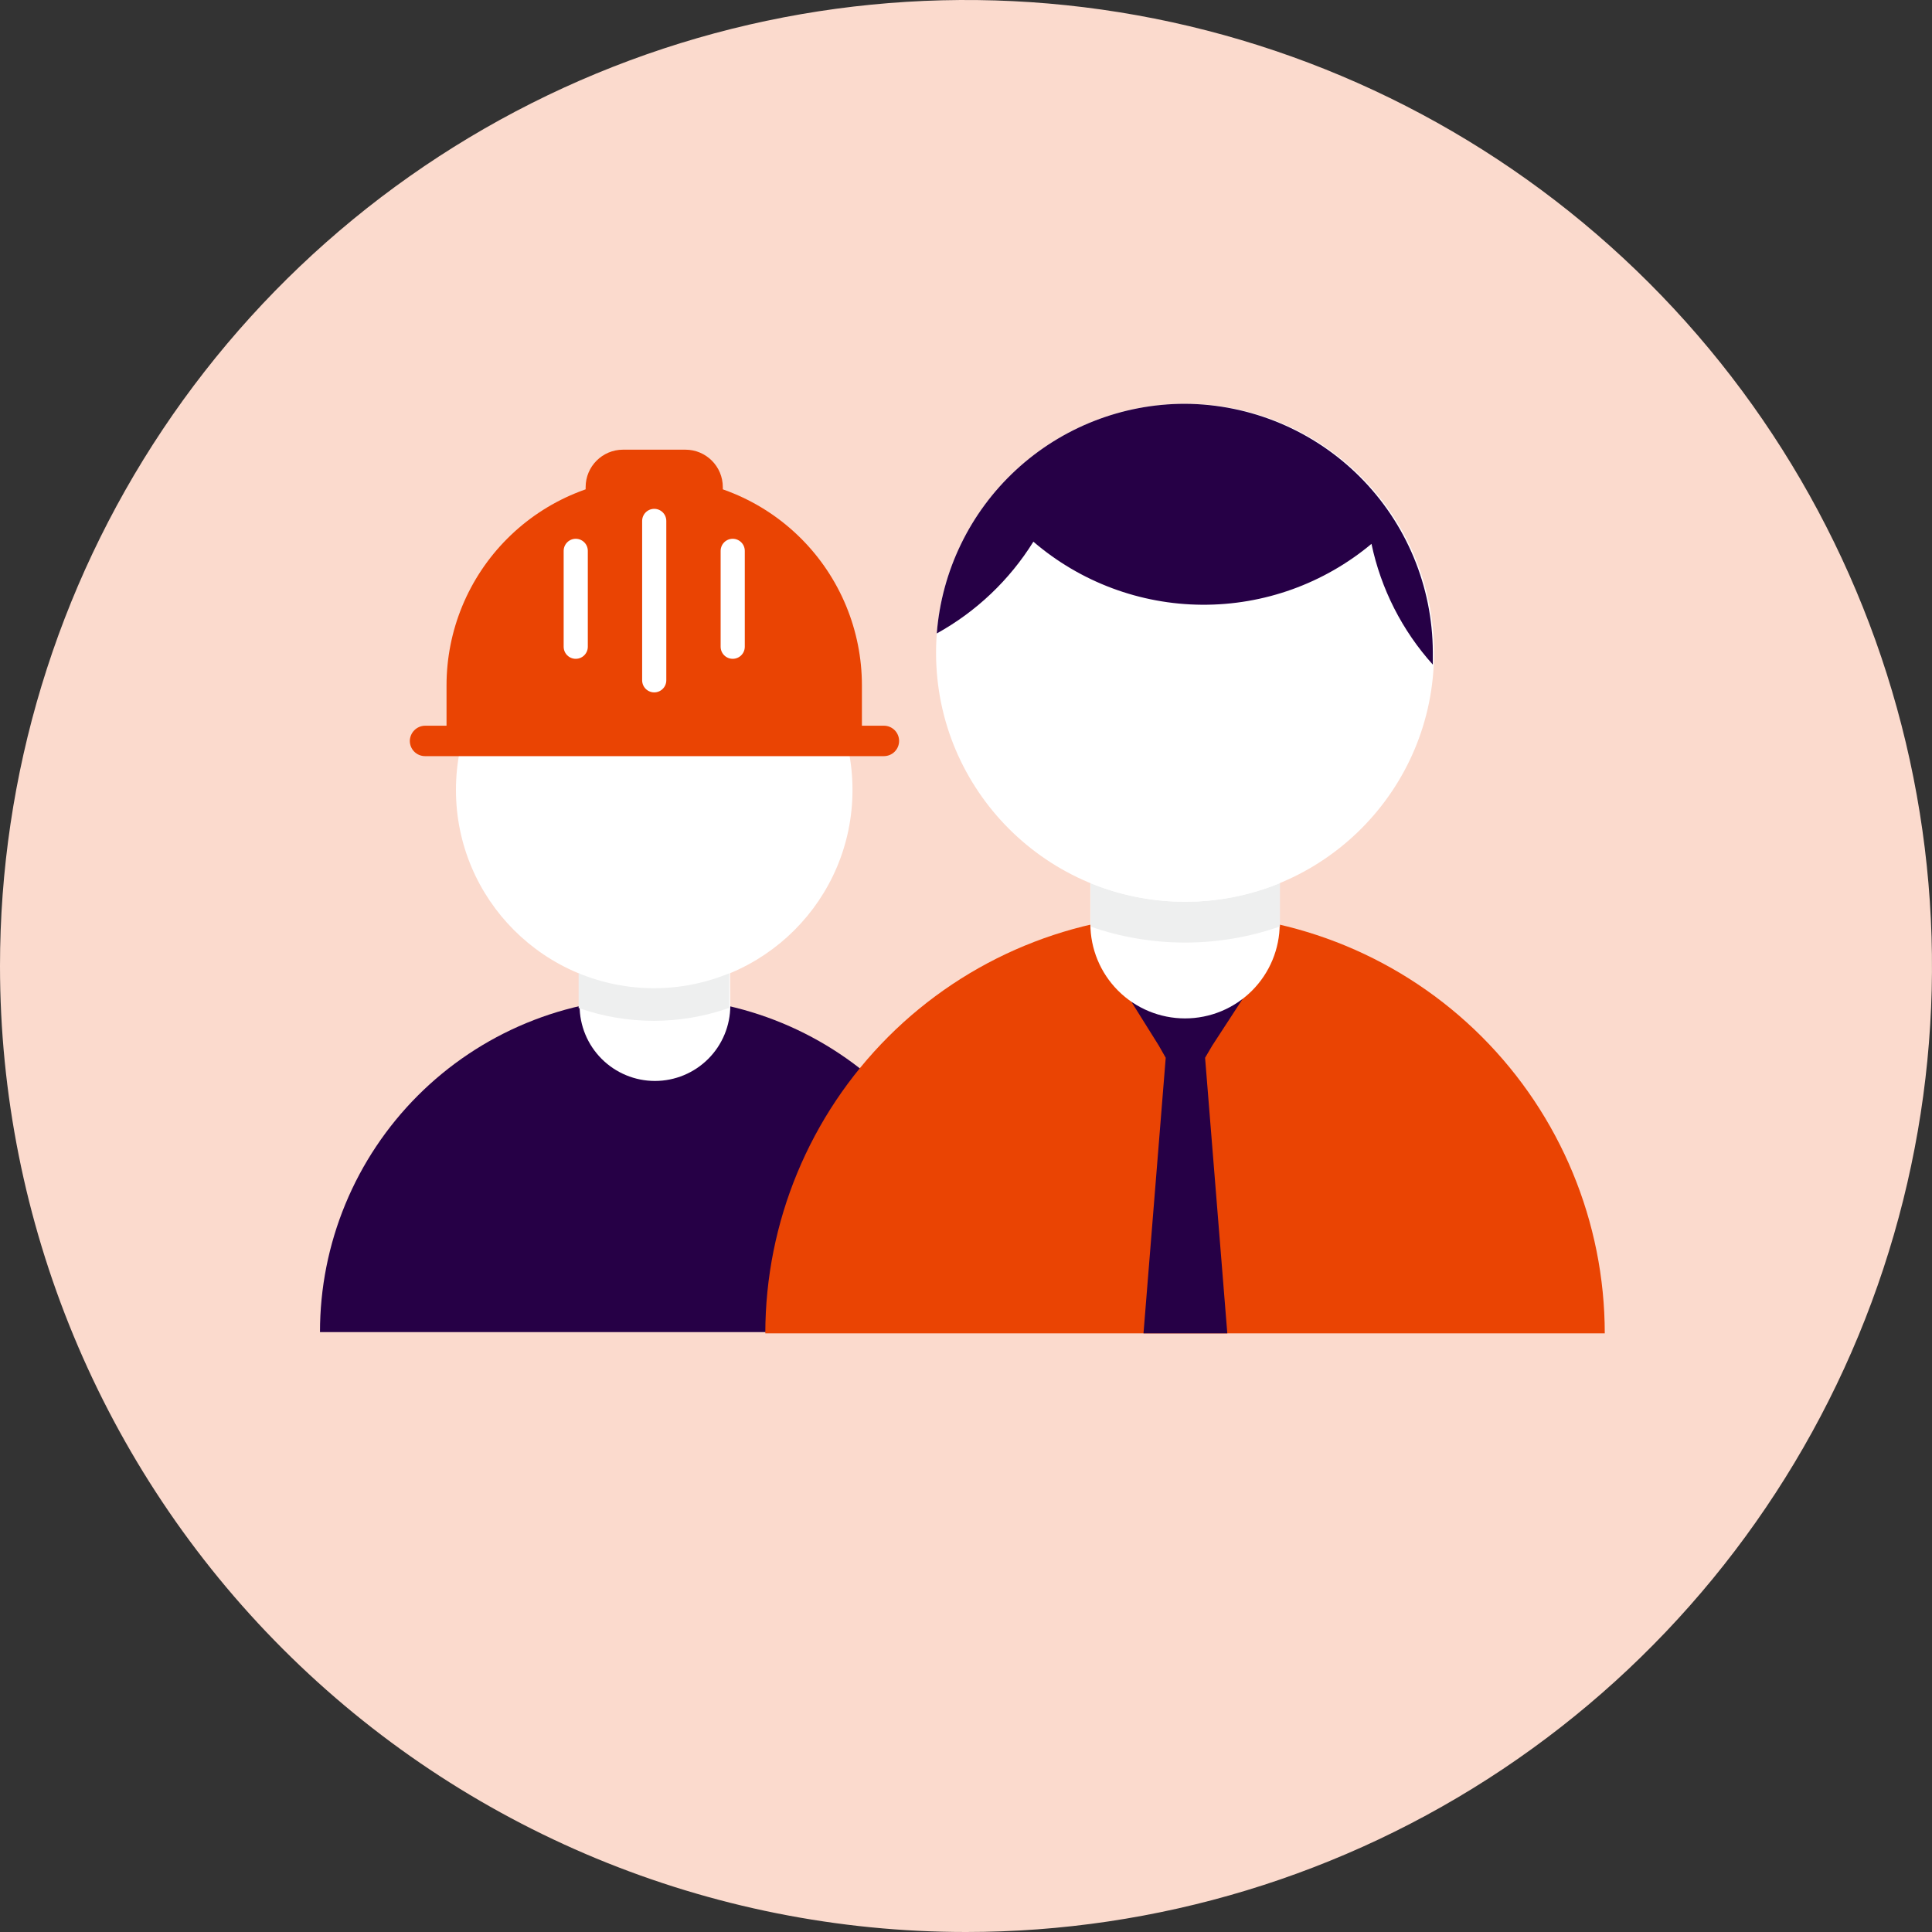 <svg width="128" height="128" viewBox="0 0 128 128" fill="none" xmlns="http://www.w3.org/2000/svg">
<rect x="0" y="0" width="128" height="128" fill="#333333" stroke="none"/>
<g clip-path="url(#clip0_420_2)">
<path d="M64 128C76.658 128 89.032 124.246 99.556 117.214C110.081 110.182 118.284 100.186 123.128 88.492C127.972 76.797 129.24 63.929 126.77 51.514C124.301 39.099 118.205 27.696 109.255 18.745C100.304 9.795 88.901 3.699 76.486 1.23C64.071 -1.24 51.203 0.028 39.508 4.872C27.814 9.716 17.818 17.919 10.786 28.444C3.754 38.968 0 51.342 0 64C0 80.974 6.743 97.252 18.745 109.255C30.747 121.257 47.026 128 64 128Z" fill="#FBDACD"/>
<path d="M43.344 66.096C40.435 66.096 37.554 66.669 34.866 67.783C32.178 68.897 29.737 70.529 27.68 72.587C25.624 74.645 23.993 77.088 22.881 79.777C21.769 82.465 21.198 85.346 21.2 88.256H65.488C65.49 85.346 64.919 82.465 63.807 79.777C62.695 77.088 61.064 74.645 59.008 72.587C56.951 70.529 54.51 68.897 51.822 67.783C49.134 66.669 46.253 66.096 43.344 66.096V66.096Z" fill="#260046"/>
<path d="M43.344 65.472C50.599 65.472 56.48 59.591 56.48 52.336C56.48 45.081 50.599 39.2 43.344 39.2C36.089 39.2 30.208 45.081 30.208 52.336C30.208 59.591 36.089 65.472 43.344 65.472Z" fill="white"/>
<path d="M48.336 60.336H38.4V66.624C38.4 67.948 38.926 69.218 39.862 70.154C40.798 71.09 42.068 71.616 43.392 71.616C44.716 71.616 45.986 71.09 46.922 70.154C47.858 69.218 48.384 67.948 48.384 66.624L48.336 60.336Z" fill="white"/>
<path d="M48.32 66.784C48.32 66.784 48.32 66.671 48.32 66.624V64.48C45.123 65.802 41.533 65.802 38.336 64.48V66.624C38.336 66.624 38.336 66.719 38.336 66.784C41.557 67.914 45.067 67.914 48.288 66.784H48.32Z" fill="#EEEFEF"/>
<path d="M78.512 60.544C71.14 60.544 64.069 63.471 58.855 68.683C53.64 73.895 50.708 80.964 50.704 88.336H106.32C106.316 80.964 103.384 73.895 98.17 68.683C92.955 63.471 85.884 60.544 78.512 60.544V60.544Z" fill="#EA4403"/>
<path d="M81.312 88.336L79.84 70.08L80.32 69.264L82.32 66.192L78.576 66.416L74.976 66.4L76.768 69.264L77.232 70.08L75.76 88.336H81.312Z" fill="#260046"/>
<path d="M84.8 53.296H72.24V61.2C72.24 62.863 72.901 64.459 74.077 65.635C75.253 66.811 76.849 67.472 78.512 67.472C80.175 67.472 81.771 66.811 82.947 65.635C84.123 64.459 84.784 62.863 84.784 61.2L84.8 53.296Z" fill="white"/>
<path d="M84.8 61.392C84.8 61.392 84.8 61.264 84.8 61.2V58.512C80.78 60.155 76.276 60.155 72.256 58.512V61.2C72.256 61.2 72.256 61.328 72.256 61.392C76.308 62.8 80.716 62.8 84.768 61.392H84.8Z" fill="#EEEFEF"/>
<path d="M59.568 49.088C59.568 49.221 59.542 49.352 59.491 49.474C59.441 49.596 59.366 49.707 59.273 49.801C59.179 49.894 59.068 49.969 58.946 50.019C58.824 50.07 58.692 50.096 58.56 50.096H28.16C27.893 50.096 27.636 49.99 27.447 49.801C27.258 49.612 27.152 49.355 27.152 49.088C27.156 48.822 27.264 48.568 27.452 48.38C27.64 48.192 27.894 48.084 28.16 48.08H58.56C58.692 48.08 58.824 48.106 58.946 48.157C59.068 48.208 59.179 48.282 59.273 48.375C59.366 48.469 59.441 48.58 59.491 48.702C59.542 48.825 59.568 48.956 59.568 49.088V49.088Z" fill="#EA4403"/>
<path d="M78.512 59.744C87.623 59.744 95.008 52.358 95.008 43.248C95.008 34.138 87.623 26.752 78.512 26.752C69.401 26.752 62.016 34.138 62.016 43.248C62.016 52.358 69.401 59.744 78.512 59.744Z" fill="white"/>
<path d="M78.512 26.752C74.358 26.752 70.357 28.318 67.308 31.139C64.259 33.96 62.386 37.827 62.064 41.968C64.682 40.521 66.885 38.428 68.464 35.888C71.577 38.559 75.536 40.04 79.638 40.066C83.739 40.093 87.717 38.663 90.864 36.032C91.491 39.01 92.892 41.77 94.928 44.032C94.928 43.76 94.928 43.488 94.928 43.2C94.911 38.848 93.177 34.679 90.103 31.599C87.029 28.519 82.864 26.777 78.512 26.752V26.752Z" fill="#260046"/>
<path d="M57.104 45.408C57.104 43.601 56.748 41.812 56.057 40.143C55.365 38.473 54.352 36.956 53.074 35.679C51.796 34.401 50.279 33.387 48.61 32.696C46.94 32.004 45.151 31.648 43.344 31.648C41.537 31.648 39.748 32.004 38.078 32.696C36.409 33.387 34.892 34.401 33.614 35.679C32.337 36.956 31.323 38.473 30.631 40.143C29.94 41.812 29.584 43.601 29.584 45.408V48.816H57.104V45.408Z" fill="#EA4403"/>
<path d="M45.408 29.792H41.28C39.91 29.792 38.8 30.902 38.8 32.272V37.184C38.8 38.554 39.91 39.664 41.28 39.664H45.408C46.778 39.664 47.888 38.554 47.888 37.184V32.272C47.888 30.902 46.778 29.792 45.408 29.792Z" fill="#EA4403"/>
<path d="M43.344 34.512V45.072" stroke="white" stroke-width="1.6" stroke-miterlimit="10" stroke-linecap="round"/>
<path d="M48.544 36.496V42.848" stroke="white" stroke-width="1.6" stroke-miterlimit="10" stroke-linecap="round"/>
<path d="M38.144 36.496V42.848" stroke="white" stroke-width="1.6" stroke-miterlimit="10" stroke-linecap="round"/>
</g>
<defs>
<clipPath id="clip0_420_2">
<rect width="128" height="128" fill="white"/>
</clipPath>
</defs>
</svg>
